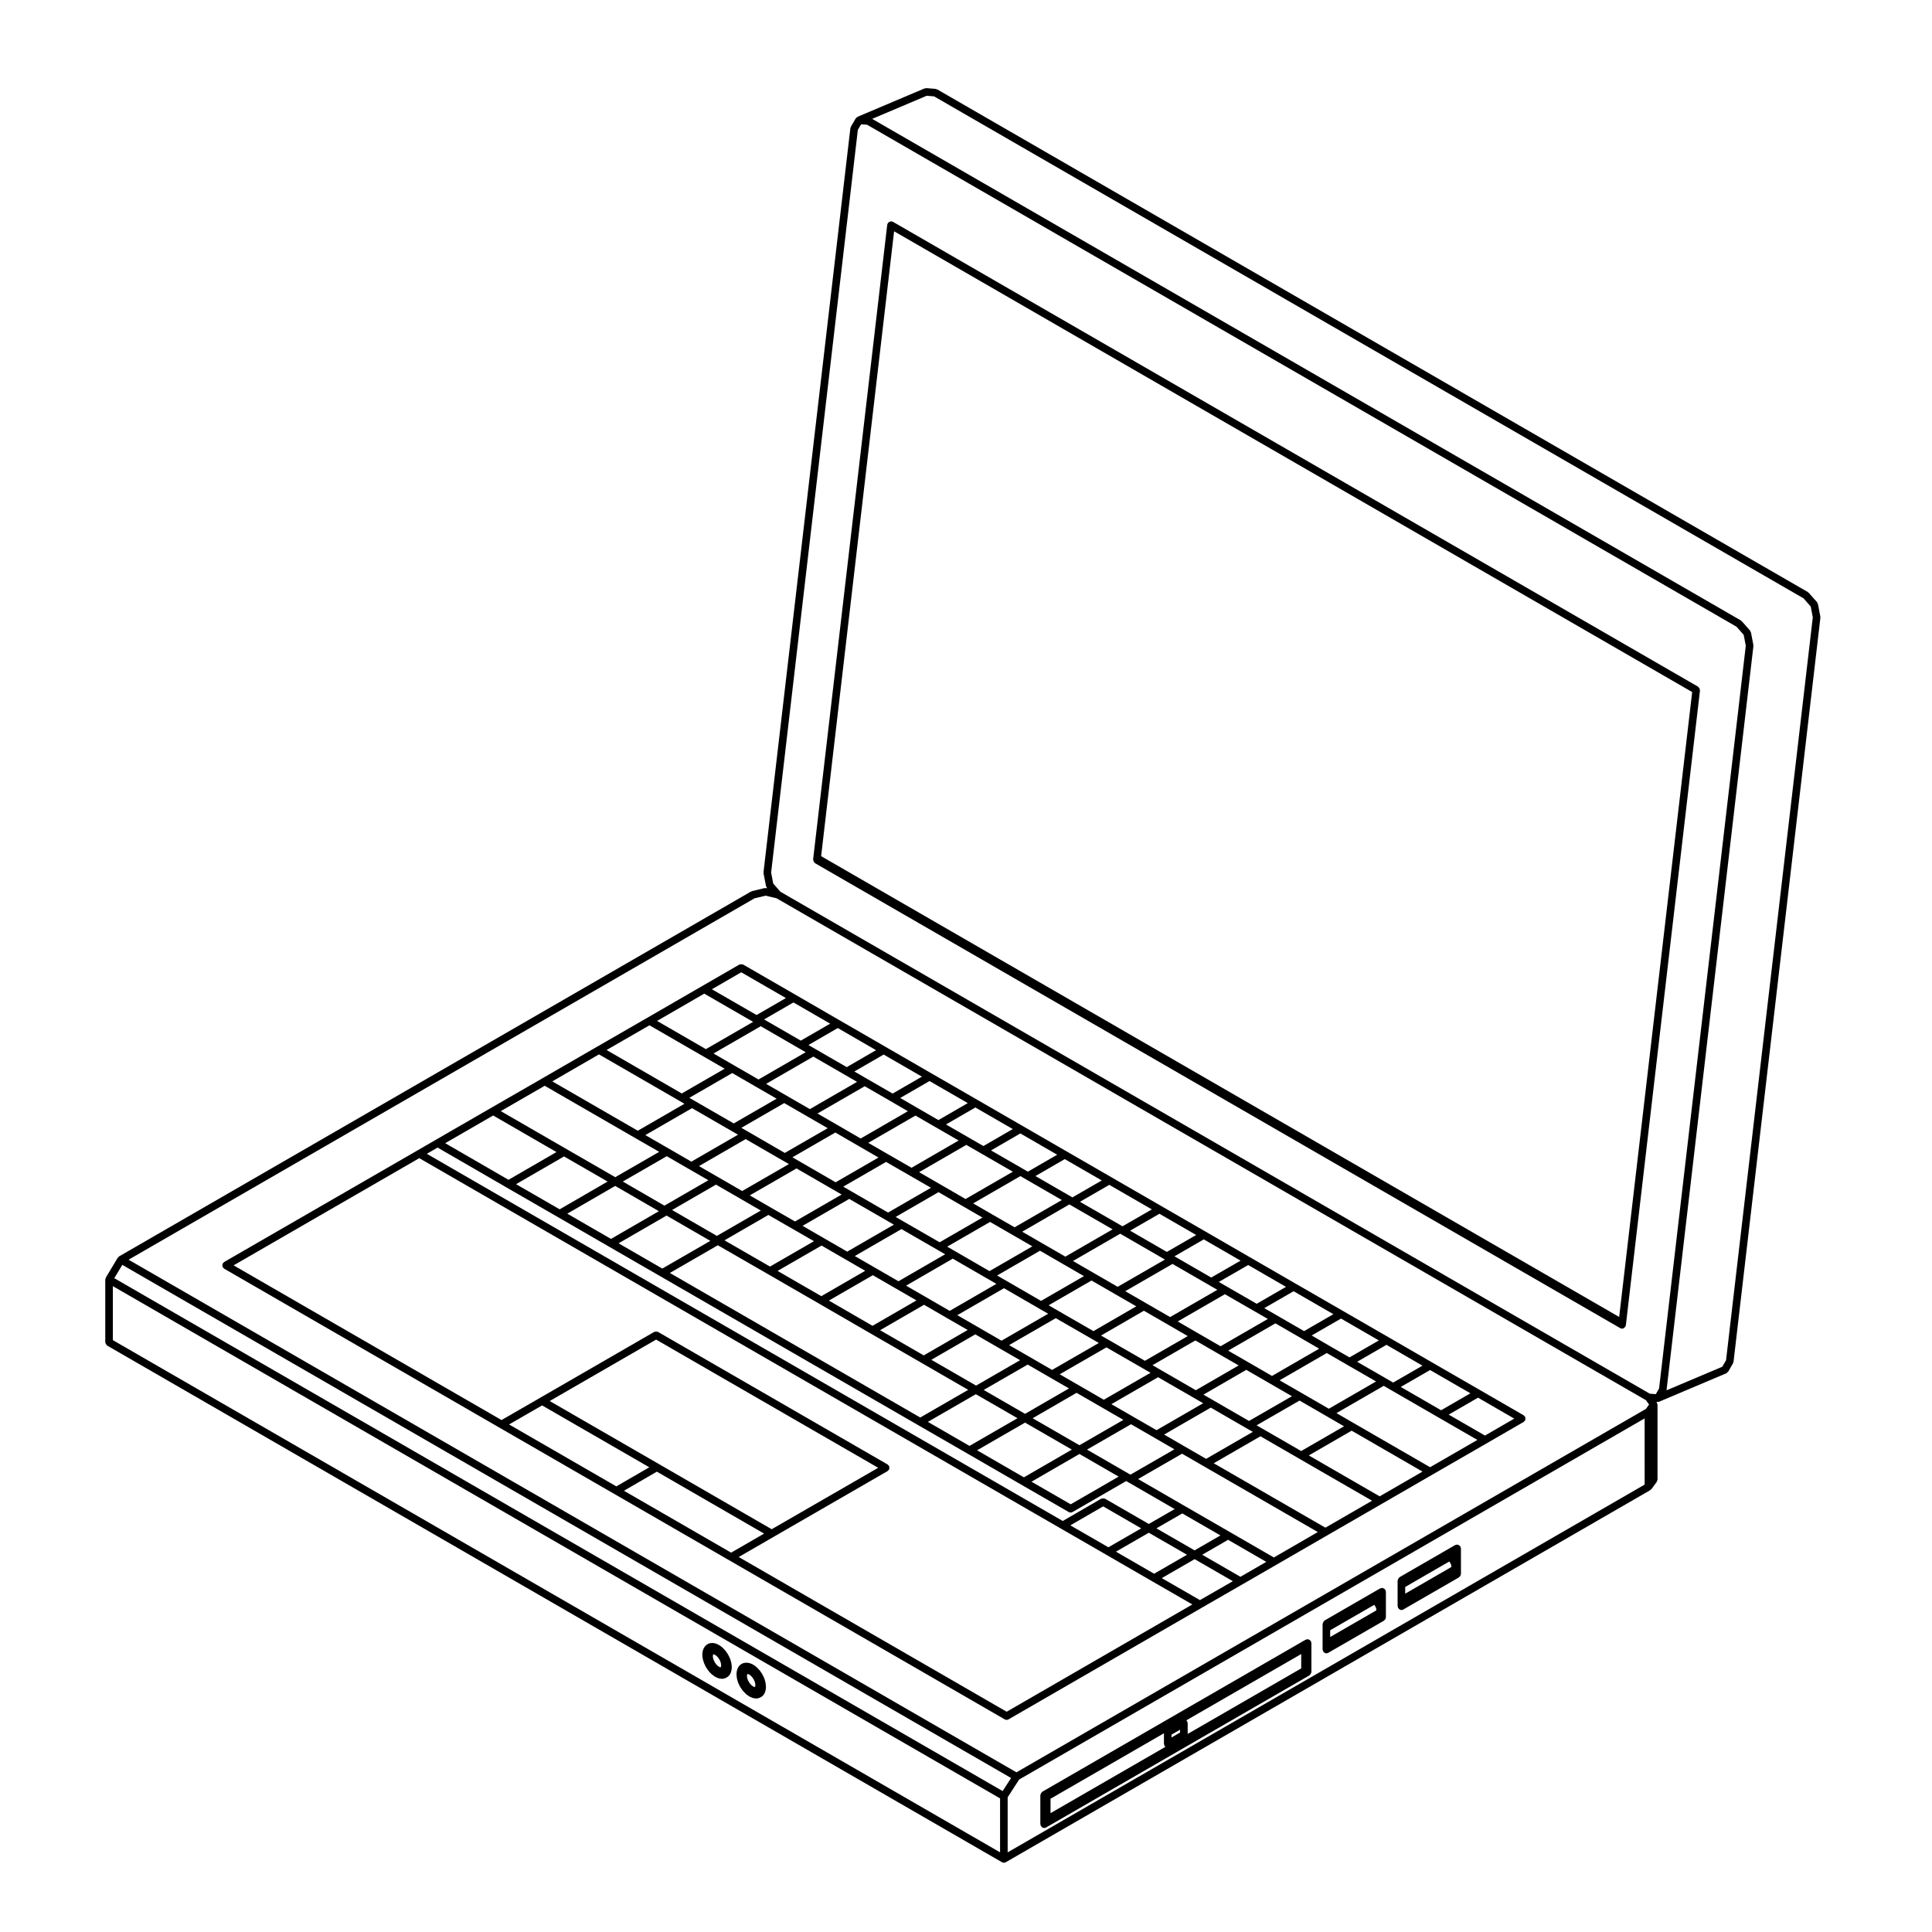 <?xml version="1.0" encoding="UTF-8"?>
<!-- The Best Svg Icon site in the world: iconSvg.co, Visit us! https://iconsvg.co -->
<svg fill="#000000" width="800px" height="800px" version="1.1" viewBox="144 144 512 512" xmlns="http://www.w3.org/2000/svg">
 <g>
  <path d="m419.84 627.93c0.02 0.035 0.07 0.023 0.098 0.055 0.18 0.258 0.438 0.453 0.777 0.453 0.172 0 0.344-0.047 0.508-0.137l69.805-40.316c0.047-0.023 0.051-0.082 0.086-0.105 0.105-0.086 0.16-0.18 0.23-0.301 0.066-0.109 0.121-0.207 0.137-0.336 0.012-0.051 0.055-0.082 0.055-0.125v-7.719c0-0.098-0.074-0.156-0.105-0.246-0.02-0.086 0.016-0.176-0.031-0.258-0.031-0.047-0.082-0.047-0.105-0.086-0.086-0.105-0.176-0.16-0.297-0.227-0.117-0.07-0.215-0.125-0.344-0.141-0.051-0.012-0.082-0.055-0.125-0.055-0.102 0-0.156 0.082-0.246 0.105-0.09 0.023-0.176-0.012-0.258 0.035l-69.82 40.309c-0.039 0.023-0.039 0.082-0.082 0.105-0.105 0.086-0.156 0.18-0.227 0.301-0.07 0.109-0.125 0.207-0.145 0.336 0 0.051-0.051 0.082-0.051 0.125v7.723c0 0.098 0.082 0.156 0.102 0.246 0.023 0.086-0.012 0.18 0.039 0.258zm68.996-45.594v3.805l-30.086 17.371v-2.871c0-0.102-0.074-0.156-0.105-0.246-0.02-0.09 0.012-0.176-0.035-0.262-0.023-0.047-0.074-0.047-0.105-0.082-0.039-0.055-0.059-0.105-0.105-0.152zm-34.367 21.363 2.258-1.309v0.75l-2.258 1.305zm-32.074 16.988 30.062-17.352v2.852c0 0.098 0.082 0.156 0.102 0.246 0.023 0.086-0.012 0.172 0.039 0.258 0.02 0.035 0.07 0.023 0.098 0.055 0.051 0.07 0.082 0.133 0.141 0.191l-30.434 17.566-0.004-3.816z"/>
  <path d="m330.21 583.48c0.004 0.035 0.039 0.055 0.051 0.09 0.004 0.035-0.02 0.066-0.012 0.098l0.297 0.984c0.012 0.031 0.039 0.039 0.051 0.07 0.012 0.023-0.012 0.047 0 0.07l0.453 0.953c0.016 0.035 0.051 0.051 0.07 0.082 0.012 0.02 0 0.047 0.012 0.066l0.609 0.887c0.02 0.023 0.051 0.016 0.07 0.035 0.02 0.031 0.012 0.07 0.035 0.098l0.707 0.734c0.02 0.023 0.059 0.016 0.082 0.035 0.023 0.02 0.02 0.055 0.051 0.074l0.734 0.551c0.039 0.031 0.09 0.023 0.137 0.047 0.031 0.02 0.035 0.059 0.07 0.074l0.762 0.324c0.082 0.035 0.16 0.039 0.242 0.051 0.02 0.004 0.031 0.031 0.051 0.031l0.691 0.07c0.039 0 0.07 0.004 0.105 0.004 0.105 0 0.211-0.016 0.312-0.051l0.609-0.195c0.07-0.023 0.09-0.098 0.145-0.125 0.07-0.039 0.152-0.031 0.215-0.086l0.465-0.422c0.039-0.031 0.031-0.086 0.059-0.117 0.066-0.082 0.145-0.125 0.191-0.227l0.281-0.645c0.02-0.047-0.012-0.09 0-0.133 0.02-0.051 0.07-0.082 0.074-0.133l0.109-0.805c0.012-0.051-0.035-0.086-0.035-0.133 0.004-0.047 0.047-0.082 0.035-0.125l-0.105-0.926c-0.004-0.031-0.039-0.047-0.047-0.074-0.004-0.031 0.016-0.055 0.012-0.086l-0.281-0.973c-0.012-0.031-0.051-0.039-0.059-0.074-0.012-0.031 0.012-0.059-0.004-0.09l-0.469-0.953c-0.012-0.023-0.047-0.031-0.059-0.051-0.012-0.023 0-0.055-0.016-0.082l-0.605-0.887c-0.02-0.023-0.051-0.023-0.07-0.051-0.02-0.02-0.012-0.051-0.031-0.07l-0.691-0.734c-0.02-0.023-0.059-0.02-0.09-0.039-0.031-0.023-0.023-0.07-0.055-0.09l-0.762-0.551c-0.035-0.023-0.082-0.004-0.105-0.023-0.035-0.02-0.039-0.066-0.082-0.082l-0.734-0.324c-0.051-0.023-0.102 0.012-0.156-0.004s-0.09-0.074-0.145-0.082l-0.707-0.07c-0.066 0-0.109 0.051-0.176 0.059-0.074 0.004-0.137-0.039-0.211-0.02l-0.609 0.18c-0.086 0.023-0.117 0.109-0.188 0.156-0.074 0.039-0.168 0.031-0.227 0.09l-0.449 0.438c-0.047 0.047-0.035 0.117-0.074 0.168-0.039 0.055-0.105 0.07-0.137 0.125l-0.297 0.637c-0.02 0.055 0.012 0.105-0.004 0.16s-0.074 0.086-0.086 0.141l-0.102 0.816c0 0.047 0.035 0.074 0.035 0.109 0 0.047-0.035 0.074-0.035 0.109zm2.746-0.895 0.059-0.145 0.02-0.016 0.031-0.012 0.133 0.016 0.316 0.141 0.371 0.266 0.414 0.43 0.332 0.492 0.273 0.562 0.16 0.559 0.055 0.469-0.039 0.316-0.066 0.137-0.008 0.027-0.051 0.016-0.137-0.012-0.297-0.133-0.383-0.281-0.398-0.43-0.336-0.504-0.277-0.562-0.168-0.555-0.051-0.438z"/>
  <path d="m339.27 588.71c0 0.035 0.035 0.055 0.039 0.086 0.012 0.035-0.016 0.059-0.012 0.09l0.289 0.969c0.012 0.035 0.039 0.051 0.051 0.082 0.012 0.023-0.004 0.055 0.012 0.082l0.465 0.973c0.02 0.035 0.051 0.047 0.07 0.074 0.012 0.02 0 0.047 0.016 0.066l0.605 0.871c0.016 0.02 0.051 0.016 0.066 0.035 0.016 0.023 0.004 0.055 0.031 0.082l0.707 0.746c0.02 0.023 0.059 0.016 0.09 0.039 0.02 0.02 0.02 0.066 0.051 0.086l0.746 0.543c0.039 0.031 0.09 0.02 0.137 0.047 0.031 0.02 0.039 0.066 0.082 0.082l0.746 0.309c0.074 0.031 0.152 0.035 0.227 0.047 0.02 0.004 0.031 0.023 0.051 0.023l0.699 0.074c0.039 0 0.07 0.004 0.105 0.004h0.004c0.098 0 0.195-0.016 0.297-0.047l0.598-0.188c0.074-0.023 0.098-0.102 0.156-0.133 0.074-0.039 0.156-0.031 0.223-0.086l0.465-0.418c0.035-0.035 0.023-0.086 0.055-0.117 0.066-0.082 0.152-0.133 0.191-0.227l0.281-0.645c0.02-0.047-0.012-0.098 0.004-0.141 0.012-0.051 0.066-0.086 0.07-0.137l0.102-0.801c0.012-0.047-0.031-0.074-0.031-0.117 0-0.039 0.039-0.07 0.031-0.109l-0.102-0.934c0-0.031-0.035-0.047-0.039-0.074-0.012-0.035 0.02-0.059 0.012-0.098l-0.281-0.988c-0.012-0.031-0.047-0.039-0.055-0.07-0.012-0.035 0.012-0.066-0.012-0.098l-0.465-0.953c-0.012-0.023-0.047-0.031-0.059-0.055-0.016-0.023 0-0.055-0.02-0.082l-0.598-0.871c-0.016-0.023-0.051-0.02-0.066-0.047-0.02-0.02-0.012-0.055-0.031-0.074l-0.707-0.746c-0.02-0.023-0.059-0.016-0.09-0.039-0.023-0.023-0.02-0.066-0.051-0.086l-0.746-0.543c-0.039-0.023-0.086-0.012-0.117-0.031-0.039-0.023-0.051-0.074-0.09-0.09l-0.746-0.312c-0.051-0.02-0.102 0.012-0.152 0-0.055-0.016-0.086-0.07-0.137-0.074l-0.707-0.07c-0.07 0-0.109 0.051-0.176 0.059-0.07 0.004-0.133-0.047-0.207-0.023l-0.598 0.176c-0.086 0.023-0.117 0.105-0.188 0.145-0.07 0.035-0.145 0.02-0.207 0.074l-0.473 0.422c-0.059 0.055-0.051 0.137-0.09 0.195-0.051 0.066-0.125 0.082-0.156 0.152l-0.281 0.648c-0.023 0.051 0.012 0.102-0.004 0.145-0.012 0.051-0.066 0.074-0.07 0.125l-0.102 0.801c-0.012 0.047 0.031 0.074 0.031 0.117 0 0.039-0.039 0.07-0.031 0.109zm2.727-0.906 0.059-0.133 0.023-0.02 0.039-0.016 0.141 0.02 0.312 0.121 0.371 0.281 0.387 0.406 0.363 0.523 0.273 0.57 0.156 0.523 0.051 0.492-0.039 0.332-0.059 0.125-0.02 0.02-0.035 0.012-0.141-0.02-0.312-0.121-0.379-0.281-0.402-0.43-0.348-0.504-0.273-0.562-0.168-0.555-0.051-0.469z"/>
  <path d="m626.41 307.39-0.637-3.316c-0.016-0.102-0.105-0.137-0.141-0.223-0.035-0.086-0.023-0.18-0.09-0.262l-2.207-2.488c-0.039-0.039-0.102-0.035-0.145-0.07-0.047-0.039-0.051-0.105-0.102-0.137l-230.73-133.21c-0.074-0.039-0.152-0.004-0.227-0.031-0.074-0.02-0.117-0.09-0.195-0.102l-2.449-0.195c-0.082 0-0.137 0.059-0.215 0.074-0.09 0.016-0.172-0.035-0.258 0.004l-17.754 7.516c-0.047 0.02-0.055 0.07-0.098 0.098-0.105 0.066-0.18 0.125-0.258 0.23-0.039 0.039-0.102 0.039-0.125 0.09l-1.289 2.207c-0.039 0.07-0.012 0.137-0.031 0.207-0.023 0.07-0.102 0.105-0.105 0.188l-23.023 197.21c-0.004 0.059 0.047 0.102 0.051 0.152 0 0.059-0.047 0.105-0.035 0.156l0.648 3.324c0.023 0.105 0.109 0.176 0.16 0.277 0.039 0.059 0.02 0.137 0.07 0.191l0.105 0.121-0.23-0.051c-0.086-0.02-0.152 0.035-0.23 0.039-0.086-0.004-0.156-0.059-0.238-0.039l-3.32 0.801c-0.055 0.016-0.074 0.066-0.117 0.086-0.051 0.02-0.105-0.004-0.152 0.02l-167.49 96.703c-0.082 0.051-0.102 0.141-0.156 0.207-0.059 0.059-0.152 0.074-0.195 0.145l-0.012 0.016-3.148 5.246c-0.004 0.004 0 0.004-0.004 0.012 0 0-0.004 0-0.004 0.004-0.051 0.082-0.016 0.172-0.039 0.258-0.02 0.09-0.102 0.152-0.102 0.246v16.637c0 0.051 0.051 0.082 0.051 0.125 0.02 0.133 0.082 0.227 0.145 0.336 0.07 0.117 0.117 0.215 0.227 0.301 0.039 0.023 0.039 0.082 0.082 0.105l237.13 136.91c0.16 0.098 0.332 0.137 0.508 0.137s0.344-0.047 0.508-0.137l170.82-98.621c0.039-0.023 0.039-0.082 0.082-0.105 0.066-0.051 0.109-0.086 0.168-0.141 0.016-0.02 0.051-0.016 0.059-0.035l1.395-1.914c0.059-0.09 0.039-0.195 0.07-0.293 0.035-0.105 0.121-0.18 0.121-0.301v-19.863c0-0.031-0.031-0.051-0.035-0.082-0.004-0.105-0.059-0.176-0.102-0.277-0.031-0.074 0-0.156-0.051-0.227l-0.109-0.156 0.312 0.023c0.031 0.004 0.059 0.004 0.086 0.004 0.133 0 0.266-0.023 0.395-0.082l17.766-7.516c0.16-0.07 0.238-0.215 0.336-0.344 0.035-0.051 0.109-0.031 0.141-0.086l1.27-2.207c0.039-0.059 0.004-0.121 0.031-0.188 0.023-0.074 0.09-0.117 0.102-0.195l23.023-197.21c0.012-0.055-0.039-0.102-0.039-0.152s0.035-0.09 0.027-0.148zm-217.38 327.5-235.12-135.74v-14.309l235.12 135.75zm0.68-16.238-235.42-135.92 2.121-3.531 235.54 135.99zm170.14-81.219-168.81 97.461v-14.59l3.043-4.711 165.76-95.699zm0.328-20.051-166.81 96.301-235.29-135.85 165.86-95.758 2.941-0.711 2.922 0.691 230.41 133.02 0.812 1.152zm3.492-5.394-0.863 1.477-1.602-0.125-230.39-133.02-1.898-2.168-0.562-2.898 22.984-196.84 0.867-1.477 1.586 0.125 230.4 133.02 1.906 2.156 0.555 2.891zm17.754-7.519-0.992 1.727-14.801 6.262c0-0.016 0.016-0.02 0.02-0.035l23.023-197.21c0.004-0.059-0.047-0.102-0.051-0.156 0-0.051 0.047-0.098 0.035-0.145l-0.637-3.324c-0.02-0.09-0.105-0.137-0.145-0.215-0.039-0.09-0.02-0.188-0.09-0.258l-2.195-2.488c-0.039-0.051-0.105-0.039-0.145-0.074-0.051-0.039-0.055-0.105-0.105-0.133l-230.21-132.92 14.445-6.117 1.969 0.156 230.4 133.02 1.91 2.16 0.551 2.891z"/>
  <path d="m548.18 519.45c-0.051-0.086-0.145-0.102-0.211-0.16s-0.082-0.16-0.16-0.207l-11.613-6.711-12.699-7.324-11.562-6.688-12.047-6.953-12.566-7.246-12.035-6.949-11.758-6.801-11.75-6.781-13.285-7.668-11.809-6.82-11.777-6.801-11.914-6.879-12.152-7.008-12.16-7.027-12.152-7.023-11.738-6.793-13.844-7.992c-0.047-0.031-0.098 0-0.137-0.02-0.121-0.051-0.238-0.051-0.367-0.051-0.133 0-0.246 0-0.367 0.051-0.047 0.02-0.098-0.012-0.137 0.02l-9.789 5.656-14.523 8.395-13.375 7.707h-0.004l-14.379 8.312-13.668 7.875-14.723 8.504-4.863 2.816-51.219 29.562c-0.09 0.051-0.102 0.141-0.16 0.207-0.07 0.074-0.176 0.094-0.227 0.176-0.02 0.039 0 0.09-0.016 0.133-0.055 0.121-0.051 0.238-0.051 0.367 0 0.133-0.004 0.246 0.051 0.367 0.016 0.047-0.004 0.098 0.016 0.133 0.035 0.059 0.109 0.039 0.156 0.09 0.074 0.098 0.105 0.215 0.215 0.281l73.012 42.16 30.434 17.566 30.414 17.562 73.023 42.16c0.156 0.098 0.328 0.137 0.504 0.137s0.344-0.047 0.504-0.137l51.219-29.582 0.004-0.004 10.723-6.172 8.867-5.117 13.66-7.894 14.383-8.305 13.359-7.719 14.547-8.387 9.77-5.648c0.109-0.066 0.141-0.188 0.215-0.281 0.039-0.051 0.121-0.031 0.156-0.09 0.02-0.039 0-0.09 0.016-0.133 0.055-0.121 0.051-0.238 0.051-0.367 0-0.133 0.004-0.246-0.051-0.367-0.008-0.039 0.012-0.09-0.008-0.133zm-14.504-6.207-7.769 4.488-10.695-6.176 7.777-4.481zm-12.699-7.328-7.777 4.481-1.996-1.16s0-0.004-0.004-0.004l-7.547-4.344 7.773-4.492zm-213.94-47.633 11.578 6.699-12.699 7.344-11.578-6.691zm-14.715 6.199-11.559-6.66 12.715-7.352 11.543 6.656zm92.273-25.996-12.504 7.231-6.219-3.606-5.234-3.019 12.523-7.227 6.879 3.965v0.004zm54.258 31.305-12.52 7.231-11.438-6.606 12.504-7.227 0.277 0.16h0.012v0.004zm54.742 31.625-12.504 7.227-6.309-3.652-5.305-3.055 12.523-7.231 7.074 4.086v0.004zm-55.066 14.703 12.375-7.141 9.5 5.481 2.453 1.414-12.363 7.141-6.258-3.602v-0.004zm-69.465-54.395 9.785 5.648 2.035 1.184-12.367 7.141-6.297-3.641-5.527-3.195zm-14.379 5.981-6.551-3.769h-0.004l-5.43-3.148 12.383-7.141 9.863 5.703 2.106 1.215zm28.215 2.016 9.598 5.531h0.004l1.969 1.145-12.367 7.152-6.297-3.637-5.281-3.047zm13.59 7.836 9.234 5.34h0.012l2.324 1.34-12.379 7.16-6.289-3.641-5.269-3.043zm13.578 7.832 9.316 5.391 2.394 1.379-12.367 7.141-6.43-3.719c-0.004 0-0.004-0.004-0.004-0.004l-5.273-3.039zm13.723 7.938 9.48 5.461 0.004 0.004 1.926 1.113-12.383 7.141-5.965-3.449h-0.004l-5.43-3.129zm13.422 7.742 9.691 5.582s0 0.004 0.004 0.004l1.988 1.152-12.379 7.144-6.707-3.879-4.977-2.871zm10.203 3.559-9.699-5.586h-0.004l-1.926-1.113 11.355-6.57 6.449 3.719 5.176 3.004zm-13.641-7.867-9.488-5.461v-0.004l-2.394-1.379 11.371-6.566 6.418 3.703 5.441 3.141zm-13.887-8.008-9.316-5.391h-0.004l-2.328-1.34 11.367-6.566 6.219 3.594 5.43 3.141zm-13.66-7.891-9.234-5.34-1.977-1.145 11.359-6.551 5.992 3.457 5.219 3.012zm-13.219-7.644-9.602-5.527v-0.004l-2.047-1.184 11.359-6.566 6.656 3.844 4.988 2.887zm-13.66-7.875-9.777-5.648-2.109-1.215 11.352-6.559 6.242 3.594c0.004 0 0.004 0 0.012 0.004l5.644 3.258zm-13.898-8.023-9.859-5.703h-0.004l-1.586-0.918 11.371-6.566 6.223 3.606 5.215 3.019zm-13.469-7.781-9.863-5.703s0-0.004-0.004-0.004l-1.648-0.945 11.359-6.555 6.293 3.633 5.234 3.019zm-10.371-3.664 9.863 5.703h0.012l1.582 0.918-12.383 7.141-6.438-3.719-5.012-2.887zm-1.434 15.781 5.441 3.152-11.637 6.723-11.875-6.867 11.637-6.727zm7.449 4.32 6.555 3.769s0.012 0 0.012 0.004l5.516 3.184-11.652 6.723-12.066-6.953zm14.09 8.113 6.297 3.641 5.281 3.047-11.637 6.723-11.594-6.691zm13.594 7.856 6.297 3.637 5.269 3.043-11.648 6.734-11.562-6.691zm13.578 7.836 6.281 3.641c0.004 0 0.004 0.004 0.004 0.004l5.273 3.039-11.645 6.731-11.566-6.676zm13.578 7.84 6.434 3.719 5.43 3.129-11.656 6.731-11.855-6.84zm13.879 8.008 5.969 3.449 4.977 2.871-11.637 6.734-10.969-6.328zm12.957 7.484 6.707 3.879 5.707 3.289-11.652 6.723-12.395-7.152zm31.605-0.688-9.496-5.481-1.988-1.152 11.359-6.555 6.176 3.566 5.305 3.055zm6.559-11.652-6.176-3.566-5.184-3.004 12.508-7.219 7.914 4.559 3.461 1.996zm-13.371-7.731-6.445-3.719-5.441-3.141 12.52-7.227 9.75 5.633 2.125 1.23zm-13.898-8.02-6.414-3.703-5.43-3.141 12.52-7.227 0.105 0.059s0.004 0 0.012 0.004l11.73 6.785zm-27.316-15.77-5.992-3.449v-0.004l-4.992-2.887 12.52-7.231 1.465 0.852h0.004l9.512 5.492zm-13-7.5-6.648-3.844-5.656-3.269 12.504-7.227 4.039 2.324 0.004 0.004 8.289 4.781zm-14.32-8.277-6.242-3.594h-0.004l-5.211-3.012 12.504-7.231 5.57 3.219 5.879 3.391zm-26.938-15.547-6.293-3.633-5.301-3.059 12.504-7.227 8.34 4.816s0 0.004 0.004 0.004l3.258 1.875zm-13.602-7.852-6.465-3.727-5.473-3.16 12.523-7.227 10.105 5.844 1.809 1.043zm-0.504 2.031 5.297 3.059-11.371 6.559-10.543-6.086-1.215-0.707 11.371-6.559zm-17.121 5.566 10.539 6.086s0 0.004 0.004 0.004l1.648 0.945-12.367 7.144-6.012-3.477-6.184-3.562zm-0.68 16.215 5.012 2.887-11.648 6.734-11.027-6.387 11.648-6.715zm-6.074 12.25 11.598 6.707-12.723 7.34-11.594-6.691zm13.59 7.871 13.316 7.664v0.004l13.609 7.856 13.566 7.856 13.578 7.84 12.281 7.094-12.707 7.336-66.352-38.309zm68.375 39.469 11.039 6.367-12.723 7.336-11.027-6.367zm13.047 7.531 12.395 7.152-12.707 7.352-12.41-7.168zm14.41 8.312 10.387 6-12.707 7.336-10.387-5.984zm2.008-1.16 11.656-6.723 6.246 3.602s0 0.004 0.004 0.004l5.246 3.043-11.648 6.715-0.629-0.359zm20.43-3.988 12.367-7.141 9.621 5.562h0.012l1.508 0.871-12.375 7.144-5.879-3.391-0.004-0.004zm22.5-3.602-9.629-5.562-2.453-1.414 11.355-6.57 6.312 3.652 5.789 3.336zm13.387-5.406 7.262 4.195 4.527 2.625-11.355 6.559-10.297-5.945-1.516-0.871zm0.504-2.031-5.789-3.336 12.504-7.227 5.516 3.184s0 0.004 0.004 0.004l7.543 4.344-12.516 7.227zm20.516-13.906-7.777 4.5-5.516-3.18v-0.004l-4.516-2.625 7.785-4.484zm-12.047-6.953-7.773 4.484-7.082-4.09-3.461-1.996 7.769-4.484zm-12.559-7.242-7.769 4.484-7.91-4.559-2.125-1.23 7.785-4.481zm-12.035-6.949-7.789 4.481-9.734-5.629 7.769-4.488zm-11.766-6.801-7.777 4.492-9.738-5.633 7.773-4.481zm-11.746-6.777-7.773 4.473-0.102-0.059h-0.012l-11.168-6.43 7.777-4.492zm-13.281-7.672-7.777 4.488-0.277-0.16h-0.004v-0.004l-9.516-5.492 7.777-4.492zm-11.809-6.82-7.773 4.492-1.465-0.852-8.293-4.781 7.769-4.5zm-11.777-6.801-7.769 4.5-4.039-2.324-0.004-0.004-5.879-3.391 7.785-4.5zm-11.918-6.879-7.785 4.5-5.566-3.219-4.555-2.644 7.769-4.481zm-12.152-7.008-7.769 4.481-6.879-3.969c-0.004 0-0.004-0.004-0.004-0.004l-3.258-1.875 7.766-4.492zm-12.16-7.023-7.769 4.5-8.34-4.816-1.809-1.043 7.777-4.5zm-12.16-7.023-7.785 4.5-9.723-5.621 7.777-4.5zm-23.566-13.613 11.836 6.828-7.777 4.5-11.836-6.828zm-9.801 5.66 12.957 7.477-12.52 7.227-12.941-7.473zm-14.52 8.387 14.453 8.344 5.477 3.16-11.371 6.559-19.926-11.512zm-13.379 7.707 21.438 12.383 1.215 0.707-12.367 7.144-22.652-13.078zm-14.379 8.32 24.156 13.949 6.184 3.562-11.648 6.715-13.047-7.527-17.289-9.98zm-13.664 7.875 16.781 9.691-12.715 7.352-16.773-9.703zm-14.723 8.504 18.277 10.574 13.566 7.824 13.586 7.856 13.609 7.856 68.355 39.469 13.047 7.527 14.414 8.328 12.398 7.148c0.16 0.098 0.332 0.137 0.508 0.137s0.344-0.047 0.508-0.137l14.211-8.207 0.625 0.359h0.012l12.211 7.062-6.852 3.953-11.598-6.699c-0.051-0.023-0.098 0-0.137-0.02-0.125-0.051-0.238-0.051-0.371-0.051-0.133 0-0.242 0-0.363 0.051-0.047 0.02-0.098-0.004-0.137 0.02l-10.195 5.906-168.53-97.305zm188.48 102.07 10.117 5.836-8.711 5.027-10.117-5.844zm-10.719 3.856-10.078-5.812 8.695-5.031 10.09 5.828zm12.734-5.019 6.852-3.953 10.117 5.828-6.852 3.961zm-171.55-27.531 8.75-5.047 28.41 16.398-8.734 5.059zm10.766-6.207 28.199-16.281 58.852 33.973-28.219 16.281-29.918-17.285zm19.668 23.777 8.734-5.059 28.41 16.414-8.734 5.047zm101.43 58.562-71.008-41 9.238-5.34 30.23-17.445c0.109-0.066 0.141-0.188 0.215-0.281 0.047-0.051 0.121-0.031 0.156-0.09 0.02-0.039 0-0.09 0.016-0.133 0.055-0.121 0.051-0.238 0.051-0.367 0-0.133 0.004-0.246-0.051-0.367-0.016-0.047 0.004-0.098-0.016-0.133-0.051-0.082-0.145-0.102-0.207-0.156-0.07-0.07-0.082-0.16-0.168-0.211l-60.859-35.137c-0.039-0.023-0.09 0-0.133-0.02-0.121-0.051-0.23-0.051-0.367-0.051-0.137 0-0.246 0-0.371 0.051-0.039 0.02-0.09-0.004-0.125 0.02l-30.207 17.445-10.262 5.918-71-41 49.207-28.406 170.04 98.168 12.09 6.977 12.121 7.008 10.621 6.121zm51.219-29.582-10.117-5.828 8.711-5.027 10.121 5.844zm10.727-6.176-10.121-5.844 6.852-3.961 10.121 5.848zm8.863-5.121-11.633-6.723-12.121-6.992-12.227-7.07 11.648-6.715 35.98 20.762zm13.656-7.894-29.59-17.078 12.379-7.144 10.293 5.945 19.285 11.133zm14.383-8.305-18.781-10.844 11.355-6.559 18.781 10.844zm13.367-7.719-20.289-11.715-4.527-2.625 12.523-7.231 2 1.16 12.699 7.336 10.117 5.84zm14.539-8.391-9.609-5.551 7.769-4.488 9.602 5.551z"/>
  <path d="m594.36 326.43c-0.059-0.117-0.121-0.207-0.223-0.293-0.051-0.047-0.059-0.121-0.117-0.152l-213.39-123.21c-0.07-0.039-0.137-0.012-0.207-0.031-0.07-0.02-0.105-0.098-0.18-0.102-0.074-0.012-0.121 0.047-0.191 0.051-0.125 0.012-0.227 0.039-0.332 0.098-0.133 0.066-0.227 0.125-0.316 0.242-0.047 0.051-0.109 0.055-0.141 0.105-0.039 0.07-0.012 0.137-0.031 0.207-0.023 0.07-0.09 0.105-0.102 0.188l-19.594 167.78c0 0.012 0.004 0.016 0.004 0.023 0 0.012-0.012 0.012-0.012 0.02l-0.035 0.453c-0.004 0.059 0.051 0.102 0.055 0.156 0.012 0.137 0.055 0.238 0.109 0.359 0.066 0.117 0.121 0.207 0.227 0.293 0.047 0.039 0.051 0.105 0.105 0.137l213.38 123.21c0.098 0.055 0.195 0.059 0.301 0.086 0.035 0.004 0.051 0.039 0.086 0.047 0.039 0.004 0.082 0.012 0.117 0.012 0.328 0 0.586-0.191 0.766-0.449 0.031-0.035 0.086-0.02 0.105-0.059 0.031-0.059 0-0.121 0.02-0.18 0.031-0.07 0.102-0.117 0.105-0.195l0.051-0.449v-0.004l19.594-167.79c0.012-0.07-0.047-0.117-0.051-0.188-0.008-0.141-0.035-0.242-0.102-0.367zm-21.262 166.58-211.49-122.12 19.336-165.6 211.5 122.11z"/>
  <path d="m494.62 581.64c0.02 0.035 0.074 0.023 0.102 0.055 0.18 0.262 0.438 0.453 0.777 0.453 0.172 0 0.344-0.047 0.504-0.137l14.762-8.516c0.047-0.023 0.051-0.082 0.086-0.105 0.086-0.066 0.133-0.125 0.191-0.211 0.023-0.031 0.082-0.02 0.102-0.055 0.02-0.039 0-0.09 0.016-0.133 0.035-0.086 0.055-0.152 0.066-0.242 0.012-0.051 0.055-0.082 0.055-0.125v-6.82c0-0.098-0.074-0.156-0.105-0.246-0.02-0.086 0.016-0.176-0.031-0.258-0.031-0.047-0.082-0.047-0.105-0.086-0.086-0.105-0.176-0.16-0.297-0.227-0.117-0.07-0.215-0.125-0.344-0.141-0.051-0.012-0.082-0.055-0.125-0.055-0.102 0-0.156 0.082-0.246 0.105-0.09 0.023-0.176-0.012-0.258 0.035l-2.961 1.707-11.801 6.82c-0.047 0.023-0.051 0.082-0.086 0.105-0.105 0.086-0.16 0.18-0.23 0.301-0.066 0.117-0.121 0.211-0.137 0.336-0.012 0.051-0.055 0.082-0.055 0.125v6.812c0 0.098 0.074 0.156 0.105 0.246 0.008 0.082-0.027 0.172 0.016 0.254zm1.887-5.606 11.672-6.734 0.051 0.055 0.227 0.332 0.168 0.348 0.098 0.312 0.035 0.277-0.02 0.137-0.344 0.203c-0.004 0-0.004 0.004-0.004 0.004l-11.875 6.856-0.004-1.789z"/>
  <path d="m514.51 570.16c0.02 0.035 0.07 0.023 0.098 0.055 0.18 0.258 0.438 0.453 0.777 0.453 0.172 0 0.344-0.047 0.508-0.137l14.762-8.516c0.039-0.023 0.039-0.082 0.082-0.105 0.082-0.066 0.133-0.125 0.191-0.211 0.023-0.031 0.074-0.02 0.098-0.055 0.031-0.039 0-0.09 0.02-0.133 0.039-0.086 0.055-0.152 0.07-0.242 0-0.051 0.051-0.082 0.051-0.125l-0.004-6.824c0-0.098-0.082-0.156-0.102-0.246-0.023-0.086 0.012-0.172-0.039-0.258-0.02-0.047-0.082-0.047-0.105-0.086-0.082-0.105-0.176-0.16-0.297-0.23-0.117-0.066-0.207-0.121-0.344-0.137-0.047-0.012-0.074-0.055-0.121-0.055-0.098 0-0.16 0.082-0.25 0.105-0.086 0.023-0.172-0.016-0.258 0.035l-2.953 1.703-11.809 6.82c-0.039 0.023-0.039 0.082-0.082 0.105-0.105 0.086-0.16 0.18-0.227 0.301-0.07 0.117-0.125 0.211-0.145 0.336-0.004 0.051-0.051 0.082-0.051 0.125v6.816c0 0.098 0.082 0.156 0.102 0.246 0.016 0.086-0.02 0.176 0.027 0.258zm1.879-5.594 11.668-6.746 0.07 0.074 0.207 0.301 0.176 0.363 0.09 0.312 0.031 0.266-0.016 0.141-0.348 0.203v0.004l-11.875 6.856 0.004-1.773z"/>
 </g>
</svg>